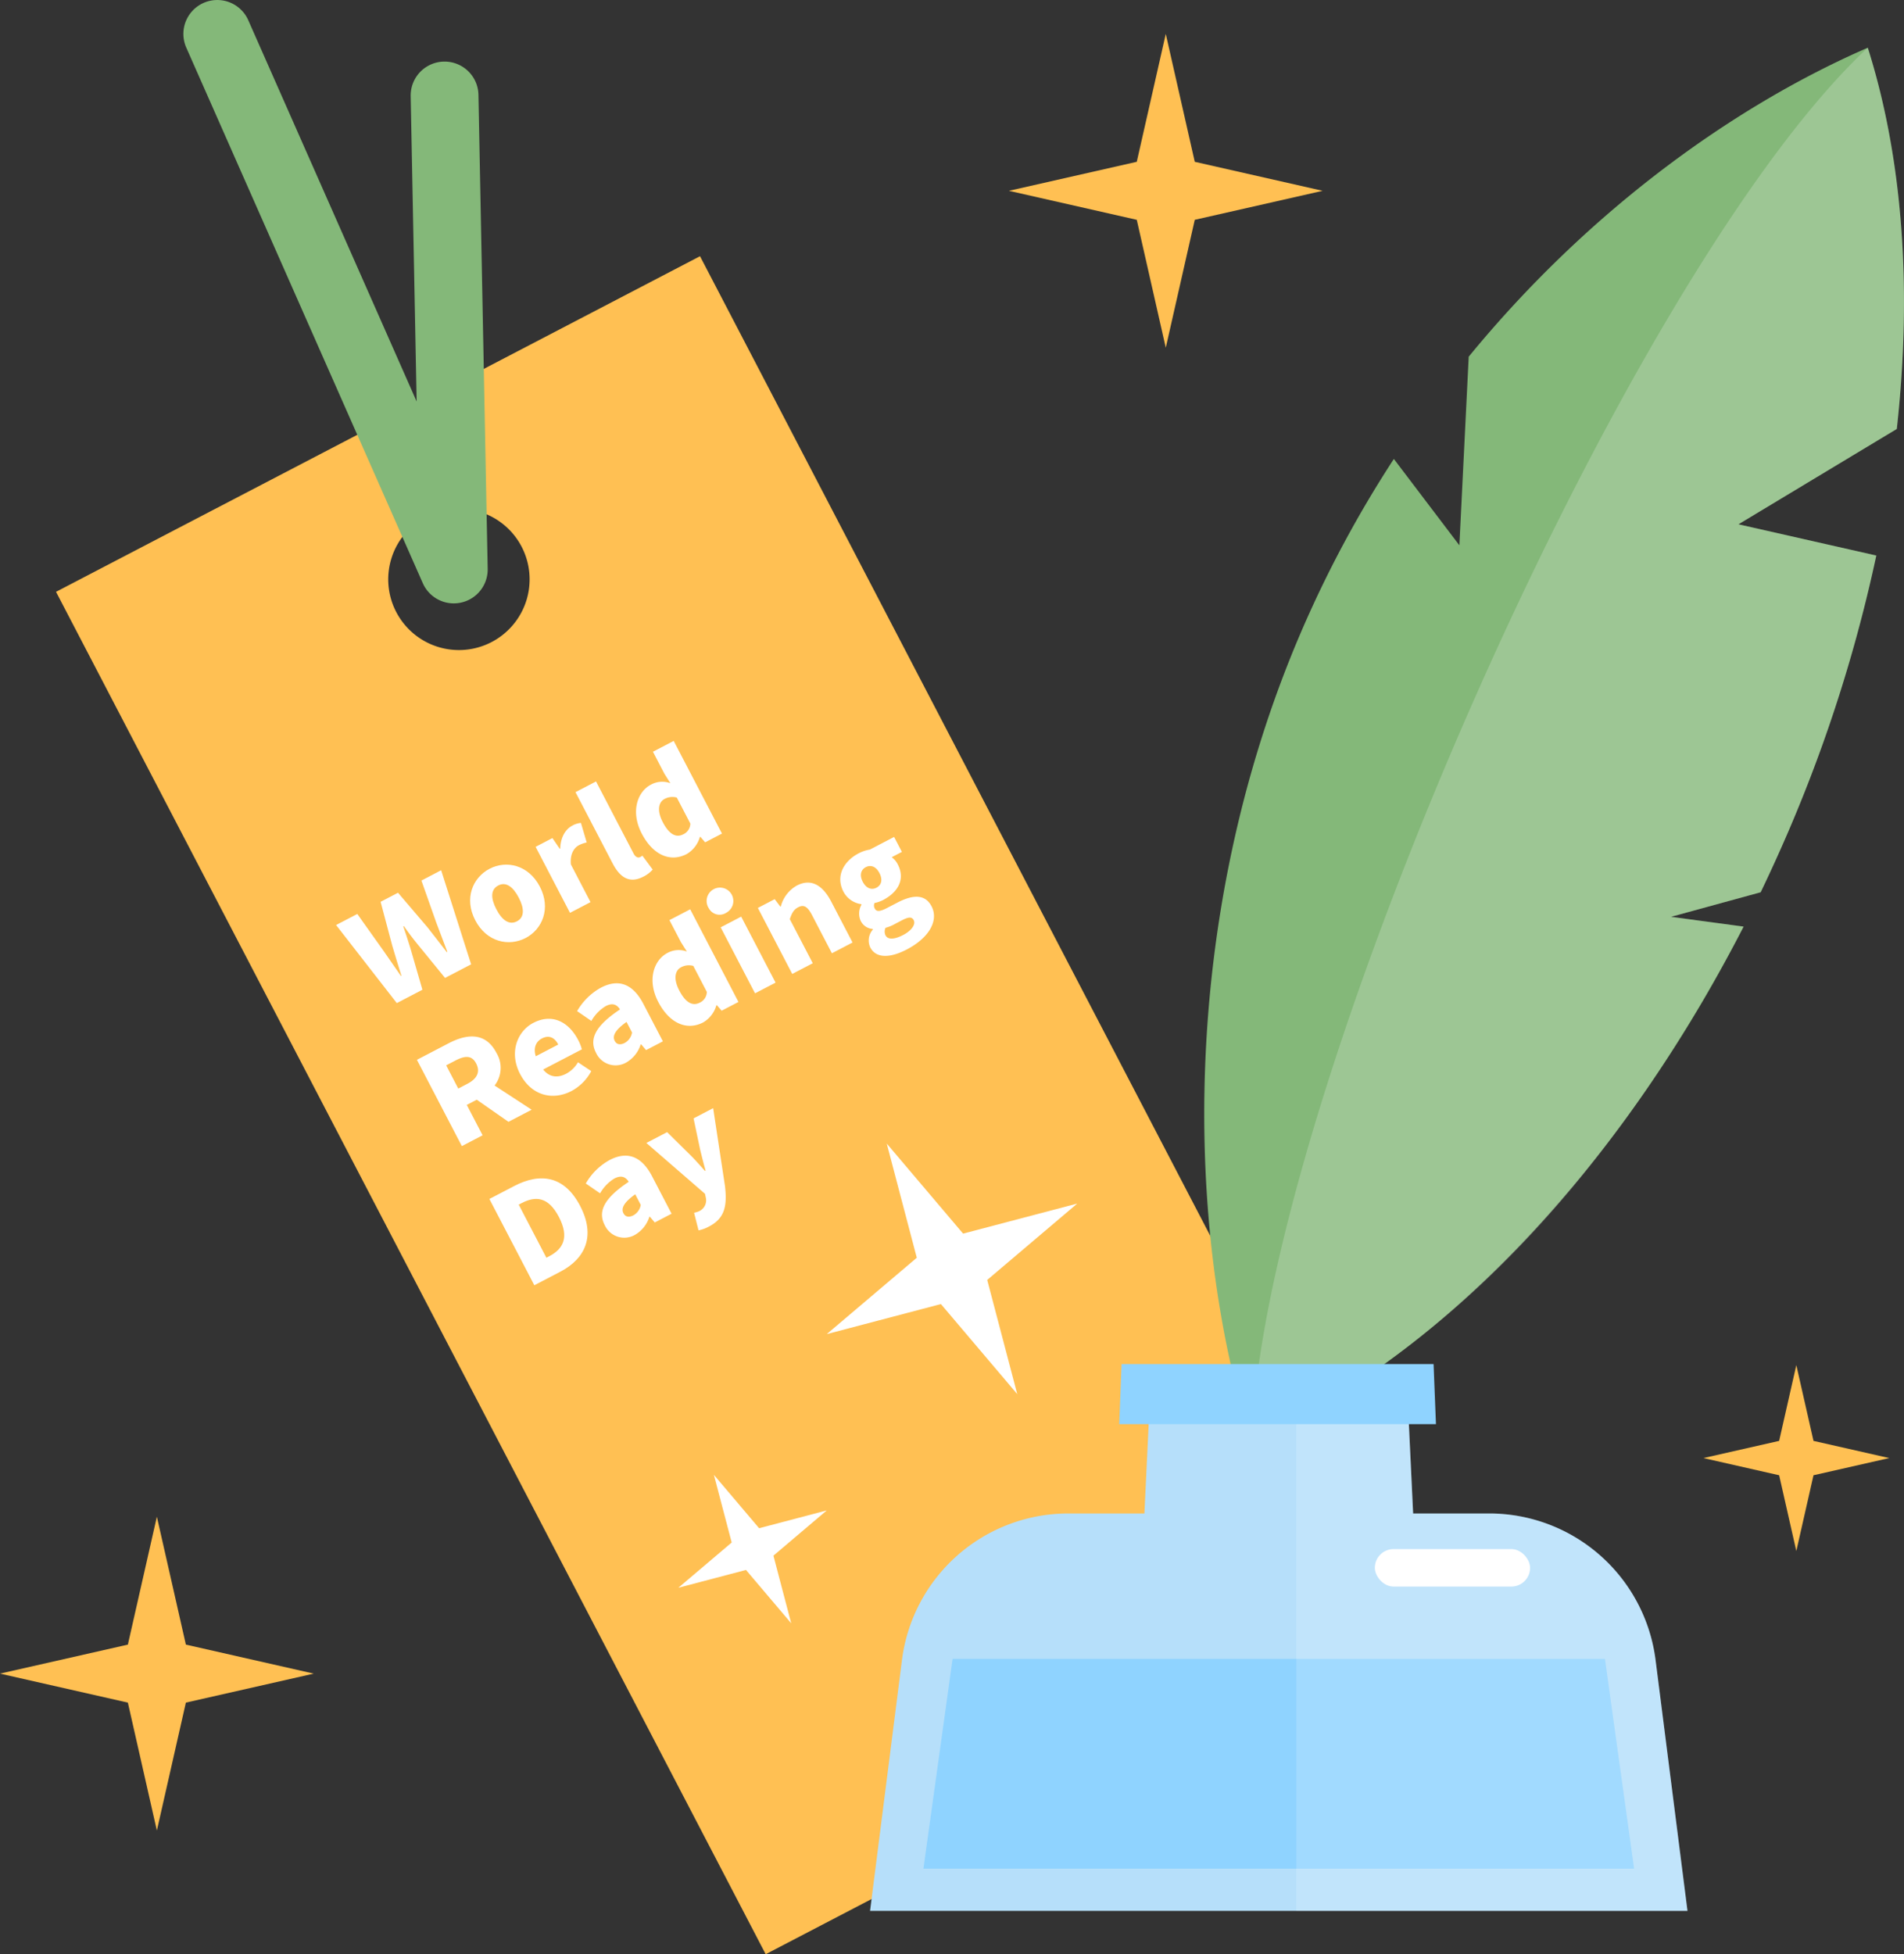 <svg xmlns="http://www.w3.org/2000/svg" viewBox="0 0 443.98 455.576" width="100%" style="vertical-align: middle; max-width: 100%; width: 100%;"><rect x="0" y="0" width="443.98" height="455.576" fill="#333333" stroke="none"/><g><g><path d="M13.065,137.968,178.544,455.576l150.166-78.24L163.231,59.729Zm101.566,11.711a16.483,16.483,0,1,1,7-22.234A16.484,16.484,0,0,1,114.631,149.679Z" fill="rgb(255, 192, 83)"></path><path d="M105.814,140.663a7.9,7.9,0,0,1-7.223-4.709L43.438,11.1A7.9,7.9,0,0,1,57.892,4.711l39.26,88.882L95.766,22.414a7.9,7.9,0,1,1,15.8-.308l2.154,110.5a7.9,7.9,0,0,1-7.9,8.055Z" fill="rgb(132,184,121)"></path><path d="M78.367,215.644l4.947-2.578,6.047,8.5,4.135,5.959.108-.057c-.734-2.333-1.456-4.707-2.134-7l-2.721-10.236,4.056-2.113,6.884,8.066c1.476,1.845,2.955,3.825,4.487,5.775l.135-.07c-.883-2.289-1.726-4.566-2.567-6.775l-3.478-9.842,4.6-2.4,6.992,21.933-6.083,3.17L97.4,220.166c-1.127-1.371-2.243-2.853-3.22-4.269l-.137.071c.547,1.642,1.148,3.39,1.654,5.086L98.5,230.73l-5.975,3.113Z" fill="rgb(255, 255, 255)"></path><path d="M110.824,214.546c-2.662-5.11-.588-9.973,3.332-12.015,3.894-2.029,9.067-.942,11.729,4.169,2.648,5.082.574,9.944-3.319,11.972C118.645,220.715,113.473,219.628,110.824,214.546Zm10.14-5.283c-1.339-2.569-3-3.768-4.779-2.839-1.812.944-1.778,2.989-.439,5.558,1.324,2.541,2.981,3.741,4.792,2.8C122.322,213.849,122.288,211.8,120.964,209.263Z" fill="rgb(255, 255, 255)"></path><path d="M124.894,197.417l3.92-2.043,1.72,2.508.109-.056c.064-2.646,1.246-4.535,2.788-5.338a4.911,4.911,0,0,1,2.034-.648l1.345,4.561a7.035,7.035,0,0,0-1.8.63c-1.135.592-2.134,2.04-1.889,4.49l4.578,8.787L132.91,212.8Z" fill="rgb(255, 255, 255)"></path><path d="M142.847,201.265l-8.65-16.6,4.785-2.494,8.748,16.79c.522,1,1.164,1.044,1.543.847a2.533,2.533,0,0,0,.512-.335l2.413,3.246a7.073,7.073,0,0,1-2.169,1.645C146.731,206.082,144.523,204.482,142.847,201.265Z" fill="rgb(255, 255, 255)"></path><path d="M149.643,194.321c-2.635-5.056-1.049-9.733,2.141-11.4a5.458,5.458,0,0,1,4.535-.336l-1.386-2.2-2.677-5.138,4.84-2.521,11.256,21.6-3.921,2.043-1.126-1.3-.109.056a6.736,6.736,0,0,1-3.056,3.965C156.3,201.1,152.248,199.322,149.643,194.321Zm11.334-2.33-3.157-6.057a3.838,3.838,0,0,0-2.858.321c-1.325.69-1.894,2.568-.415,5.407,1.536,2.947,3.158,3.683,4.806,2.824A2.811,2.811,0,0,0,160.977,191.991Z" fill="rgb(255, 255, 255)"></path><path d="M118.564,261.521l-7.394-5.153-2.326,1.212,3.691,7.083-4.84,2.521-10.48-20.116,7.381-3.846c4.3-2.24,8.629-2.64,11.164,2.228a6.712,6.712,0,0,1-.432,7.615l8.645,5.639Zm-11.707-7.754,2.164-1.127c2.3-1.2,3-2.832,2.008-4.725s-2.527-1.88-4.826-.683l-2.162,1.127Z" fill="rgb(255, 255, 255)"></path><path d="M121.266,250.351c-2.607-5-.644-9.944,3.087-11.888,4.434-2.31,8.274-.219,10.471,4a9.9,9.9,0,0,1,.855,2.168l-9.031,4.7c1.532,1.884,3.442,1.989,5.389.974a7.05,7.05,0,0,0,2.736-2.664l3.1,2.063a11.225,11.225,0,0,1-4.6,4.631C128.87,256.633,123.914,255.434,121.266,250.351Zm8.912-6.845c-.8-1.541-2.071-2.324-3.827-1.408-1.326.69-2.051,2.134-1.417,4.142Z" fill="rgb(255, 255, 255)"></path><path d="M138.976,245.42c-1.691-3.244-.064-6.326,5.6-10.1-.756-1.187-1.784-1.579-3.352-.761a9.519,9.519,0,0,0-3.325,3.449l-3.324-2.289a14.426,14.426,0,0,1,5.568-5.479c3.974-2.071,7.373-1.024,9.88,3.789l4.551,8.733-3.921,2.043-1.153-1.358-.109.056a7.419,7.419,0,0,1-3.407,4.217A5.009,5.009,0,0,1,138.976,245.42Zm8.4-4.721-1.282-2.461c-2.79,1.969-3.314,3.342-2.749,4.423.464.893,1.338.987,2.339.466A3.42,3.42,0,0,0,147.379,240.7Z" fill="rgb(255, 255, 255)"></path><path d="M153.488,233.562c-2.635-5.056-1.049-9.732,2.141-11.4a5.454,5.454,0,0,1,4.535-.335l-1.386-2.2L156.1,214.5l4.839-2.522,11.256,21.6-3.921,2.042-1.126-1.3-.108.057a6.738,6.738,0,0,1-3.056,3.964C160.146,240.337,156.094,238.564,153.488,233.562Zm11.334-2.329-3.156-6.057a3.833,3.833,0,0,0-2.858.32c-1.326.69-1.894,2.568-.414,5.407,1.535,2.947,3.156,3.683,4.805,2.824A2.811,2.811,0,0,0,164.822,231.233Z" fill="rgb(255, 255, 255)"></path><path d="M165.3,211.768a3.113,3.113,0,1,1,4.04,1.022A2.844,2.844,0,0,1,165.3,211.768Zm2.746,4.413,4.786-2.493,8.016,15.384-4.786,2.493Z" fill="rgb(255, 255, 255)"></path><path d="M176.722,211.66l3.921-2.043,1.324,1.75.107-.056a7.852,7.852,0,0,1,3.725-4.862c3.351-1.746,6.039-.087,8.039,3.752l4.959,9.517-4.813,2.508-4.649-8.922c-1.1-2.109-1.989-2.434-3.206-1.8-1.082.564-1.478,1.388-1.959,2.773l5.353,10.274-4.786,2.493Z" fill="rgb(255, 255, 255)"></path><path d="M202.93,220.865a3.842,3.842,0,0,1,.613-4.169l-.07-.136a3.366,3.366,0,0,1-2.788-1.917,4.178,4.178,0,0,1,.21-3.752l-.056-.109a5.556,5.556,0,0,1-4.153-2.89c-1.958-3.759.194-7.217,3.519-8.949a8.5,8.5,0,0,1,2.631-.889l5.65-2.944,1.819,3.487-2.38,1.239a4.581,4.581,0,0,1,1.405,1.642c1.873,3.595-.041,6.586-3.447,8.361a7.669,7.669,0,0,1-1.953.672,1.413,1.413,0,0,0,.077,1.336c.366.7,1.157.7,2.805-.156l2.434-1.268c3.785-1.971,6.527-1.922,7.979.863,1.69,3.245-.465,7.29-5.819,10.079C207.864,223.21,204.367,223.623,202.93,220.865Zm2.138-17.34c-.817-1.568-2.05-1.956-3.186-1.364-1.109.577-1.525,1.825-.708,3.393.832,1.6,2.093,1.969,3.2,1.392C205.511,206.354,205.9,205.121,205.068,203.525Zm8,10.993c-.478-.918-1.388-.686-2.821.061l-1.46.761a9.307,9.307,0,0,1-2.289.952,2.049,2.049,0,0,0-.012,1.76c.565,1.081,2.144.946,4.118-.083S213.572,215.492,213.064,214.518Z" fill="rgb(255, 255, 255)"></path><path d="M114.115,279.506l5.786-3.014c6.138-3.2,11.729-2.364,15.378,4.639s1.24,12.279-4.627,15.336l-6.055,3.156Zm13.942,13.364c3.244-1.691,4.767-4.376,2.274-9.161s-5.481-4.914-8.727-3.223l-.649.338,6.452,12.383Z" fill="rgb(255, 255, 255)"></path><path d="M141.009,285.605c-1.691-3.245-.065-6.326,5.6-10.1-.756-1.188-1.785-1.579-3.353-.761a9.5,9.5,0,0,0-3.325,3.449L136.6,275.9a14.435,14.435,0,0,1,5.569-5.479c3.973-2.071,7.373-1.023,9.881,3.79l4.55,8.733-3.921,2.043-1.154-1.358-.108.056a7.416,7.416,0,0,1-3.406,4.216A5.01,5.01,0,0,1,141.009,285.605Zm8.4-4.722-1.282-2.461c-2.789,1.97-3.312,3.342-2.748,4.424.465.892,1.339.987,2.34.466A3.42,3.42,0,0,0,149.411,280.883Z" fill="rgb(255, 255, 255)"></path><path d="M162.885,286.825l-1.037-4.1a6.008,6.008,0,0,0,1.125-.346,2.773,2.773,0,0,0,1.611-3.176l-.192-.9-13.669-11.852,4.838-2.522,5.38,5.309c1.192,1.167,2.262,2.43,3.457,3.734l.135-.07c-.463-1.615-.857-3.232-1.267-4.875l-1.539-7.31,4.568-2.381,2.758,18.158c.543,4.737-.093,7.542-3.743,9.444A8.464,8.464,0,0,1,162.885,286.825Z" fill="rgb(255, 255, 255)"></path><polygon points="206.774 266.591 224.576 287.585 251.195 280.58 230.201 298.382 237.207 325.001 219.404 304.007 192.785 311.012 213.779 293.21 206.774 266.591" fill="rgb(255, 255, 255)"></polygon><polygon points="166.469 343.826 177.015 356.264 192.785 352.114 180.348 362.66 184.498 378.43 173.951 365.993 158.182 370.143 170.619 359.596 166.469 343.826" fill="rgb(255, 255, 255)"></polygon><path d="M389.657,213.733l20.9-5.723q3.351-6.975,6.463-14.2a345.777,345.777,0,0,0,20.5-64.3l-32.14-7.282,36.922-22.23c3.657-32.971,1.28-63.55-6.768-88.873-30.878,13.427-64.855,37.644-93.056,72.028L340.3,127.121,325.023,106.99a267.012,267.012,0,0,0-21.765,40.644c-28.616,66.792-26.864,139.9-11.491,188.264,42.337-18.41,84.932-61.519,114.814-119.884Z" fill="rgb(132,184,121)"></path><g style="opacity:0.2"><path d="M291.876,335.849c51.884-23.778,88.575-69.9,114.705-119.835l-16.925-2.281,20.9-5.724a349.437,349.437,0,0,0,26.968-78.5l-32.14-7.282,36.922-22.23c3.223-29.67,2.193-60.25-6.768-88.873C379.119,63.705,294.433,256.921,291.876,335.849Z" fill="rgb(255, 255, 255)"></path></g><path d="M386.05,386.984a39.1,39.1,0,0,0-38.782-34.16h-17.75L327.9,318.866H268.478l-1.621,33.958h-17.75a39.1,39.1,0,0,0-38.783,34.16l-7.442,58.485H393.493Z" fill="rgb(182, 223, 250)"></path><polygon points="381.045 435.629 215.329 435.629 222.127 386.719 374.247 386.719 381.045 435.629" fill="rgb(143, 211, 255)"></polygon><rect x="320.589" y="361.128" width="36.201" height="8.738" rx="4.369" fill="rgb(255, 255, 255)"></rect><g style="opacity:0.16"><path d="M347.268,352.824h-17.75L327.9,318.866H302.281v126.6h91.212l-7.443-58.485A39.1,39.1,0,0,0,347.268,352.824Z" fill="rgb(255, 255, 255)"></path></g><polygon points="334.839 332.001 260.98 332.001 261.534 318.002 334.285 318.002 334.839 332.001" fill="rgb(143, 211, 255)"></polygon><polygon points="271.838 7.903 278.599 37.72 308.417 44.482 278.599 51.243 271.838 81.061 265.076 51.243 235.259 44.482 265.076 37.72 271.838 7.903" fill="rgb(255, 192, 83)"></polygon><polygon points="36.579 353.581 43.341 383.398 73.158 390.16 43.341 396.921 36.579 426.739 29.817 396.921 0 390.16 29.817 383.398 36.579 353.581" fill="rgb(255, 192, 83)"></polygon><polygon points="418.871 318.24 422.877 335.904 440.542 339.91 422.877 343.916 418.871 361.58 414.866 343.916 397.201 339.91 414.866 335.904 418.871 318.24" fill="rgb(255, 192, 83)"></polygon></g></g></svg>